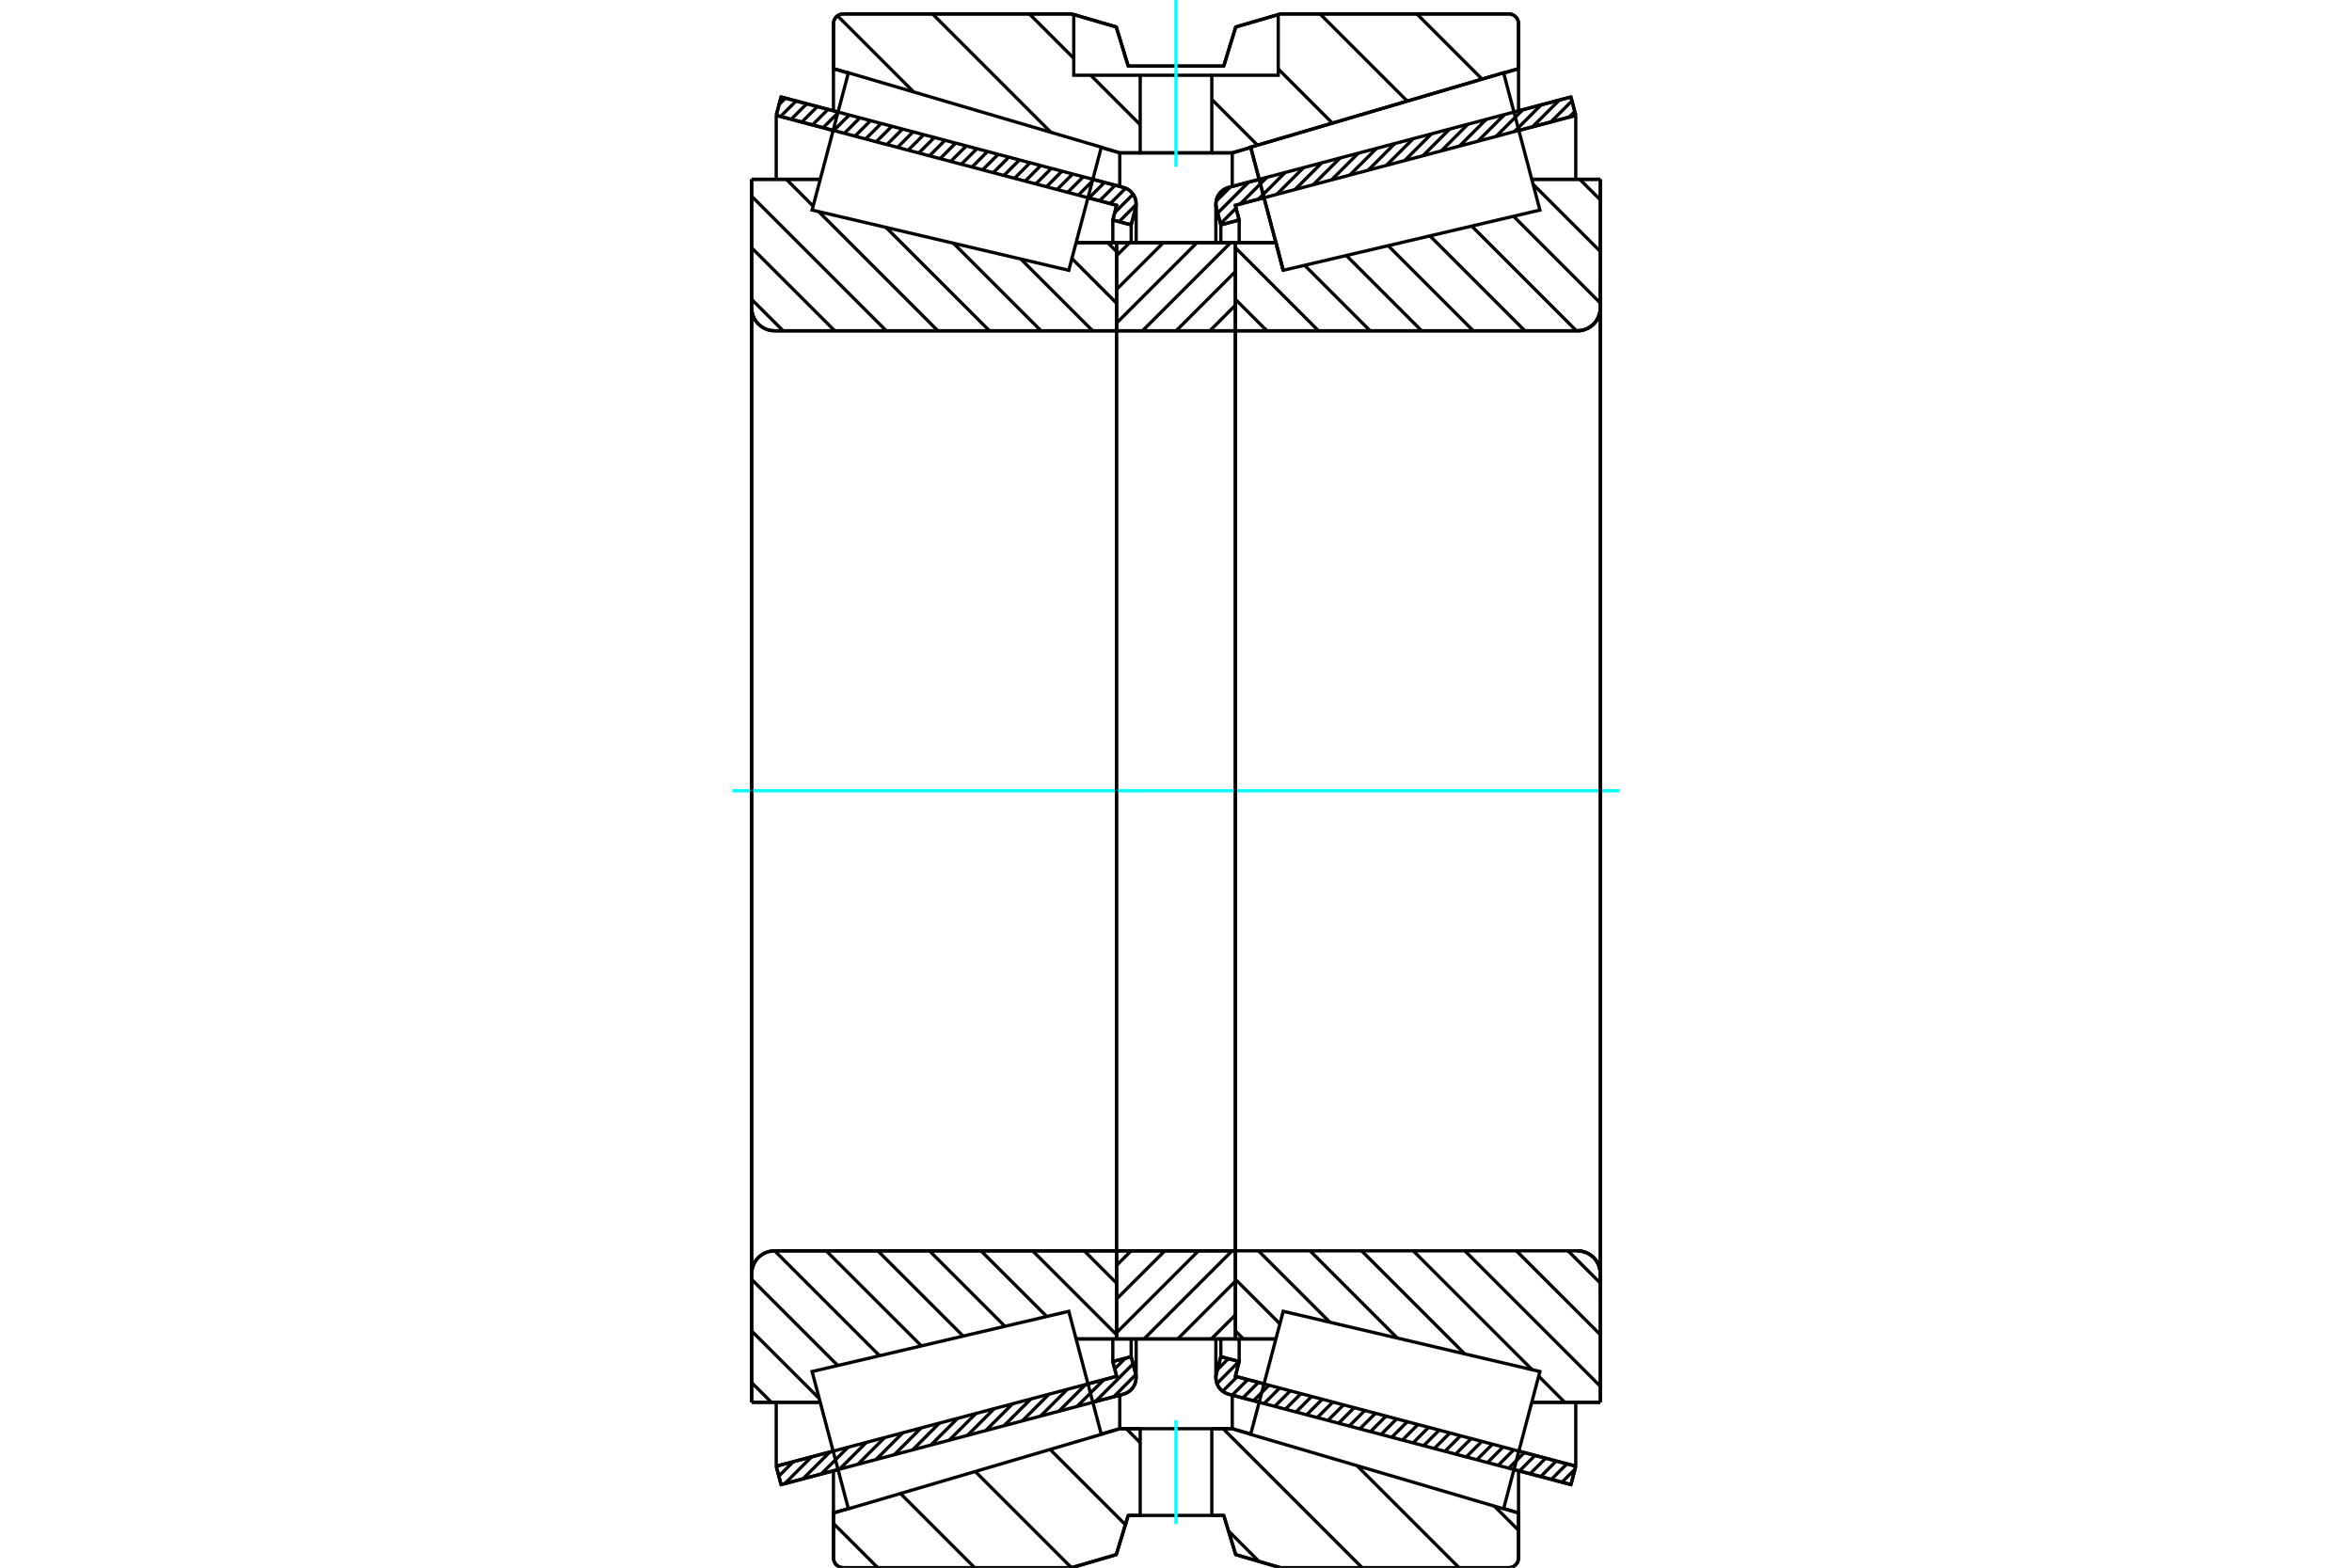<?xml version="1.0" standalone="no"?>
<!DOCTYPE svg PUBLIC "-//W3C//DTD SVG 1.1//EN"
	"http://www.w3.org/Graphics/SVG/1.1/DTD/svg11.dtd">
<svg xmlns="http://www.w3.org/2000/svg" height="100%" width="100%" viewBox="0 0 36000 24000">
	<rect x="-1800" y="-1200" width="39600" height="26400" style="fill:#FFF"/>
	<g style="fill:none; fill-rule:evenodd" transform="matrix(1 0 0 1 0 0)">
		<g style="fill:none; stroke:#000; stroke-width:50; shape-rendering:geometricPrecision">
			<line x1="24045" y1="22728" x2="23173" y2="22498"/>
			<line x1="19274" y1="21467" x2="18805" y2="21344"/>
			<line x1="24119" y1="22446" x2="24045" y2="22728"/>
			<line x1="18908" y1="21070" x2="19348" y2="21186"/>
			<line x1="23248" y1="22216" x2="24119" y2="22446"/>
			<line x1="18967" y1="20844" x2="18908" y2="21070"/>
			<line x1="18686" y1="20770" x2="18967" y2="20844"/>
			<line x1="18619" y1="21023" x2="18686" y2="20770"/>
			<polyline points="18619,21023 18613,21056 18610,21090 18614,21133 18624,21175 18641,21214 18665,21250 18694,21282 18727,21308 18765,21329 18805,21344"/>
			<line x1="18805" y1="2869" x2="19274" y2="2746"/>
			<line x1="23173" y1="1715" x2="24045" y2="1485"/>
			<polyline points="18805,2869 18765,2884 18727,2904 18694,2931 18665,2963 18641,2999 18624,3038 18614,3080 18610,3123 18613,3156 18619,3189"/>
			<line x1="18686" y1="3443" x2="18619" y2="3189"/>
			<line x1="18967" y1="3368" x2="18686" y2="3443"/>
			<line x1="18908" y1="3143" x2="18967" y2="3368"/>
			<line x1="24119" y1="1766" x2="23248" y2="1997"/>
			<line x1="19348" y1="3027" x2="18908" y2="3143"/>
			<line x1="24045" y1="1485" x2="24119" y2="1766"/>
			<line x1="18686" y1="20497" x2="18686" y2="20770"/>
			<line x1="18686" y1="3443" x2="18686" y2="3716"/>
			<line x1="18967" y1="20497" x2="18967" y2="20844"/>
			<line x1="18967" y1="3368" x2="18967" y2="3716"/>
			<line x1="24119" y1="21468" x2="24119" y2="22446"/>
			<line x1="24119" y1="1766" x2="24119" y2="2745"/>
			<line x1="18610" y1="20497" x2="18610" y2="21090"/>
			<line x1="18610" y1="3123" x2="18610" y2="3715"/>
			<line x1="17195" y1="21344" x2="16726" y2="21467"/>
			<line x1="12827" y1="22498" x2="11955" y2="22728"/>
			<polyline points="17195,21344 17235,21329 17273,21308 17306,21282 17335,21250 17359,21214 17376,21175 17386,21133 17390,21090 17387,21056 17381,21023"/>
			<line x1="17314" y1="20770" x2="17381" y2="21023"/>
			<line x1="17033" y1="20844" x2="17314" y2="20770"/>
			<line x1="17092" y1="21070" x2="17033" y2="20844"/>
			<line x1="11881" y1="22446" x2="12752" y2="22216"/>
			<line x1="16652" y1="21186" x2="17092" y2="21070"/>
			<line x1="11955" y1="22728" x2="11881" y2="22446"/>
			<line x1="11955" y1="1485" x2="12827" y2="1715"/>
			<line x1="16726" y1="2746" x2="17195" y2="2869"/>
			<line x1="11881" y1="1766" x2="11955" y2="1485"/>
			<line x1="17092" y1="3143" x2="16652" y2="3027"/>
			<line x1="12752" y1="1997" x2="11881" y2="1766"/>
			<line x1="17033" y1="3368" x2="17092" y2="3143"/>
			<line x1="17314" y1="3443" x2="17033" y2="3368"/>
			<line x1="17381" y1="3189" x2="17314" y2="3443"/>
			<polyline points="17381,3189 17387,3156 17390,3123 17386,3080 17376,3038 17359,2999 17335,2963 17306,2931 17273,2904 17235,2884 17195,2869"/>
			<line x1="17033" y1="3716" x2="17033" y2="3368"/>
			<line x1="17033" y1="20844" x2="17033" y2="20497"/>
			<line x1="11881" y1="2745" x2="11881" y2="1766"/>
			<line x1="11881" y1="22446" x2="11881" y2="21468"/>
			<line x1="17314" y1="3716" x2="17314" y2="3443"/>
			<line x1="17314" y1="20770" x2="17314" y2="20497"/>
			<line x1="17390" y1="3715" x2="17390" y2="3123"/>
			<line x1="17390" y1="21090" x2="17390" y2="20497"/>
			<line x1="19641" y1="4138" x2="19641" y2="4138"/>
			<line x1="19530" y1="3715" x2="19641" y2="4138"/>
			<line x1="18911" y1="3715" x2="19530" y2="3715"/>
			<polyline points="18911,5039 18911,5043 18912,5047 18914,5050 18916,5054 18918,5057 18921,5059 18924,5061 18928,5063 18932,5064 18936,5064"/>
			<line x1="24144" y1="5064" x2="18936" y2="5064"/>
			<polyline points="24144,5064 24199,5060 24252,5047 24303,5026 24350,4997 24392,4961 24428,4920 24456,4873 24477,4822 24490,4768 24495,4714"/>
			<line x1="24495" y1="2745" x2="24495" y2="4714"/>
			<line x1="24495" y1="2745" x2="23445" y2="2745"/>
			<line x1="24495" y1="21468" x2="23445" y2="21468"/>
			<line x1="24495" y1="19499" x2="24495" y2="21468"/>
			<polyline points="24495,19499 24490,19444 24477,19391 24456,19340 24428,19293 24392,19251 24350,19216 24303,19187 24252,19166 24199,19153 24144,19149"/>
			<polyline points="18936,19149 18932,19149 18928,19150 18924,19151 18921,19153 18918,19156 18916,19159 18914,19162 18912,19166 18911,19170 18911,19174"/>
			<line x1="19530" y1="20498" x2="18911" y2="20498"/>
			<line x1="23445" y1="3246" x2="23445" y2="3245"/>
			<line x1="23445" y1="20967" x2="23445" y2="20966"/>
			<polyline points="18911,5039 18911,5043 18912,5047 18914,5050 18916,5054 18918,5057 18921,5059 18924,5061 18928,5063 18932,5064 18936,5064"/>
			<polyline points="18936,19149 18932,19149 18928,19150 18924,19151 18921,19153 18918,19156 18916,19159 18914,19162 18912,19166 18911,19170 18911,19174"/>
			<polyline points="24144,5064 24199,5060 24252,5047 24303,5026 24350,4997 24392,4961 24428,4920 24456,4873 24477,4822 24490,4768 24495,4714"/>
			<polyline points="24495,19499 24490,19444 24477,19391 24456,19340 24428,19293 24392,19251 24350,19216 24303,19187 24252,19166 24199,19153 24144,19149"/>
			<line x1="17089" y1="20498" x2="16470" y2="20498"/>
			<polyline points="17089,19174 17089,19170 17088,19166 17086,19162 17084,19159 17082,19156 17079,19153 17076,19151 17072,19150 17068,19149 17064,19149"/>
			<line x1="11856" y1="19149" x2="17064" y2="19149"/>
			<polyline points="11856,19149 11801,19153 11748,19166 11697,19187 11650,19216 11608,19251 11572,19293 11544,19340 11523,19391 11510,19444 11505,19499"/>
			<line x1="11505" y1="21468" x2="11505" y2="19499"/>
			<line x1="11505" y1="21468" x2="12555" y2="21468"/>
			<line x1="11505" y1="2745" x2="12555" y2="2745"/>
			<line x1="11505" y1="4714" x2="11505" y2="2745"/>
			<polyline points="11505,4714 11510,4768 11523,4822 11544,4873 11572,4920 11608,4961 11650,4997 11697,5026 11748,5047 11801,5060 11856,5064"/>
			<line x1="17064" y1="5064" x2="11856" y2="5064"/>
			<polyline points="17064,5064 17068,5064 17072,5063 17076,5061 17079,5059 17082,5057 17084,5054 17086,5050 17088,5047 17089,5043 17089,5039"/>
			<line x1="16470" y1="3715" x2="17089" y2="3715"/>
			<line x1="12555" y1="20966" x2="12555" y2="20967"/>
			<line x1="12555" y1="3245" x2="12555" y2="3246"/>
			<line x1="11505" y1="19499" x2="11505" y2="4714"/>
			<line x1="16401" y1="213" x2="17086" y2="413"/>
			<line x1="12908" y1="213" x2="16401" y2="213"/>
			<polyline points="12908,213 12884,215 12861,220 12839,229 12819,241 12801,257 12786,275 12774,295 12765,317 12759,339 12757,363"/>
			<line x1="12757" y1="1051" x2="12757" y2="363"/>
			<line x1="17139" y1="2340" x2="16856" y2="2257"/>
			<line x1="12985" y1="1118" x2="12757" y2="1051"/>
			<line x1="18861" y1="2340" x2="17139" y2="2340"/>
			<line x1="23243" y1="1051" x2="23015" y2="1118"/>
			<line x1="19144" y1="2257" x2="18861" y2="2340"/>
			<line x1="23243" y1="363" x2="23243" y2="1051"/>
			<polyline points="23243,363 23241,339 23235,317 23226,295 23214,275 23199,257 23181,241 23161,229 23139,220 23116,215 23092,213"/>
			<line x1="19599" y1="213" x2="23092" y2="213"/>
			<line x1="18914" y1="413" x2="19599" y2="213"/>
			<line x1="18731" y1="1012" x2="18914" y2="413"/>
			<line x1="17269" y1="1012" x2="18731" y2="1012"/>
			<line x1="17086" y1="413" x2="17269" y2="1012"/>
			<line x1="17086" y1="23800" x2="16401" y2="24000"/>
			<line x1="17269" y1="23200" x2="17086" y2="23800"/>
			<line x1="18731" y1="23200" x2="18548" y2="23200"/>
			<line x1="17452" y1="23200" x2="17269" y2="23200"/>
			<line x1="18914" y1="23800" x2="18731" y2="23200"/>
			<line x1="19599" y1="24000" x2="18914" y2="23800"/>
			<line x1="23092" y1="24000" x2="19599" y2="24000"/>
			<polyline points="23092,24000 23116,23998 23139,23993 23161,23984 23181,23971 23199,23956 23214,23938 23226,23918 23235,23896 23241,23873 23243,23850"/>
			<line x1="23243" y1="23162" x2="23243" y2="23850"/>
			<line x1="18861" y1="21872" x2="19144" y2="21956"/>
			<line x1="23015" y1="23095" x2="23243" y2="23162"/>
			<line x1="17139" y1="21872" x2="17452" y2="21872"/>
			<line x1="18548" y1="21872" x2="18861" y2="21872"/>
			<line x1="12757" y1="23162" x2="12985" y2="23095"/>
			<line x1="16856" y1="21956" x2="17139" y2="21872"/>
			<line x1="12757" y1="23850" x2="12757" y2="23162"/>
			<polyline points="12757,23850 12759,23873 12765,23896 12774,23918 12786,23938 12801,23956 12819,23971 12839,23984 12861,23993 12884,23998 12908,24000"/>
			<line x1="16401" y1="24000" x2="12908" y2="24000"/>
			<line x1="23243" y1="22515" x2="23243" y2="23162"/>
			<line x1="23243" y1="1051" x2="23243" y2="1698"/>
			<line x1="12757" y1="22515" x2="12757" y2="23162"/>
			<line x1="12757" y1="1051" x2="12757" y2="1698"/>
			<line x1="17139" y1="21357" x2="17139" y2="21872"/>
			<line x1="17139" y1="2340" x2="17139" y2="2855"/>
			<line x1="18861" y1="21357" x2="18861" y2="21872"/>
			<line x1="18861" y1="2340" x2="18861" y2="2855"/>
			<line x1="17089" y1="19149" x2="18911" y2="19149"/>
			<line x1="17089" y1="20498" x2="17089" y2="19149"/>
			<line x1="18911" y1="20498" x2="17089" y2="20498"/>
			<line x1="18911" y1="19149" x2="18911" y2="20498"/>
			<line x1="18911" y1="5064" x2="17089" y2="5064"/>
			<line x1="18911" y1="3715" x2="18911" y2="5064"/>
			<line x1="17089" y1="3715" x2="18911" y2="3715"/>
			<line x1="17089" y1="5064" x2="17089" y2="3715"/>
			<line x1="18911" y1="5064" x2="18911" y2="19149"/>
			<line x1="17089" y1="5064" x2="17089" y2="19149"/>
		</g>
		<g style="fill:none; stroke:#0FF; stroke-width:50; shape-rendering:geometricPrecision">
			<line x1="11210" y1="12106" x2="24790" y2="12106"/>
		</g>
		<g style="fill:none; stroke:#000; stroke-width:50; shape-rendering:geometricPrecision">
			<line x1="16954" y1="3715" x2="17089" y2="3850"/>
			<line x1="16406" y1="3957" x2="17089" y2="4640"/>
			<line x1="15625" y1="3966" x2="16724" y2="5064"/>
			<line x1="14594" y1="3724" x2="15934" y2="5064"/>
			<line x1="13562" y1="3482" x2="15145" y2="5064"/>
			<line x1="12531" y1="3240" x2="14355" y2="5064"/>
			<line x1="12036" y1="2745" x2="12446" y2="3155"/>
			<line x1="11505" y1="3004" x2="13565" y2="5064"/>
			<line x1="11505" y1="3794" x2="12776" y2="5064"/>
			<line x1="11505" y1="4584" x2="11986" y2="5064"/>
			<line x1="16595" y1="19149" x2="17089" y2="19643"/>
			<line x1="15805" y1="19149" x2="17089" y2="20433"/>
			<line x1="15015" y1="19149" x2="16021" y2="20154"/>
			<line x1="14226" y1="19149" x2="15381" y2="20304"/>
			<line x1="13436" y1="19149" x2="14742" y2="20454"/>
			<line x1="12646" y1="19149" x2="14102" y2="20604"/>
			<line x1="11857" y1="19149" x2="13462" y2="20754"/>
			<line x1="11505" y1="19587" x2="12823" y2="20905"/>
			<line x1="11505" y1="20377" x2="12540" y2="21411"/>
			<line x1="11505" y1="21166" x2="11807" y2="21468"/>
			<polyline points="17089,12106 17089,3715 17089,5039"/>
			<polyline points="17064,5064 17068,5064 17072,5063 17076,5061 17079,5059 17082,5057 17084,5054 17086,5050 17088,5047 17089,5043 17089,5039"/>
			<line x1="17064" y1="5064" x2="11856" y2="5064"/>
			<polyline points="11505,4714 11510,4768 11523,4822 11544,4873 11572,4920 11608,4961 11650,4997 11697,5026 11748,5047 11801,5060 11856,5064"/>
			<line x1="11505" y1="4714" x2="11505" y2="2745"/>
			<line x1="11505" y1="4714" x2="11505" y2="12106"/>
			<line x1="11505" y1="2745" x2="12555" y2="2745"/>
			<line x1="16470" y1="3715" x2="17089" y2="3715"/>
			<line x1="17089" y1="20498" x2="16470" y2="20498"/>
			<line x1="12555" y1="21468" x2="11505" y2="21468"/>
			<line x1="11505" y1="12106" x2="11505" y2="19499"/>
			<line x1="11505" y1="21468" x2="11505" y2="19499"/>
			<polyline points="11856,19149 11801,19153 11748,19166 11697,19187 11650,19216 11608,19251 11572,19293 11544,19340 11523,19391 11510,19444 11505,19499"/>
			<line x1="11856" y1="19149" x2="17064" y2="19149"/>
			<polyline points="17089,19174 17089,19170 17088,19166 17086,19162 17084,19159 17082,19156 17079,19153 17076,19151 17072,19150 17068,19149 17064,19149"/>
			<polyline points="17089,19174 17089,20498 17089,12106"/>
			<line x1="24179" y1="2745" x2="24495" y2="3060"/>
			<line x1="23465" y1="2821" x2="24495" y2="3850"/>
			<line x1="23166" y1="3311" x2="24495" y2="4640"/>
			<line x1="22526" y1="3461" x2="24129" y2="5064"/>
			<line x1="21887" y1="3611" x2="23340" y2="5064"/>
			<line x1="21247" y1="3761" x2="22550" y2="5064"/>
			<line x1="20607" y1="3911" x2="21760" y2="5064"/>
			<line x1="19968" y1="4061" x2="20971" y2="5064"/>
			<line x1="18911" y1="3794" x2="20181" y2="5064"/>
			<line x1="18911" y1="4584" x2="19391" y2="5064"/>
			<line x1="24000" y1="19149" x2="24495" y2="19643"/>
			<line x1="23210" y1="19149" x2="24495" y2="20433"/>
			<line x1="22421" y1="19149" x2="24495" y2="21223"/>
			<line x1="21631" y1="19149" x2="23451" y2="20969"/>
			<line x1="23551" y1="21068" x2="23950" y2="21468"/>
			<line x1="20841" y1="19149" x2="22419" y2="20727"/>
			<line x1="20052" y1="19149" x2="21388" y2="20485"/>
			<line x1="19262" y1="19149" x2="20356" y2="20243"/>
			<line x1="18911" y1="19587" x2="19591" y2="20267"/>
			<line x1="18911" y1="20377" x2="19032" y2="20498"/>
			<polyline points="18911,12106 18911,3715 18911,5039 18911,5043 18912,5047 18914,5050 18916,5054 18918,5057 18921,5059 18924,5061 18928,5063 18932,5064 18936,5064 24144,5064 24199,5060 24252,5047 24303,5026 24350,4997 24392,4961 24428,4920 24456,4873 24477,4822 24490,4768 24495,4714 24495,2745"/>
			<line x1="24495" y1="4714" x2="24495" y2="12106"/>
			<line x1="24495" y1="2745" x2="23445" y2="2745"/>
			<line x1="19530" y1="3715" x2="18911" y2="3715"/>
			<line x1="18911" y1="20498" x2="19530" y2="20498"/>
			<line x1="23445" y1="21468" x2="24495" y2="21468"/>
			<line x1="24495" y1="12106" x2="24495" y2="19499"/>
			<polyline points="24495,21468 24495,19499 24490,19444 24477,19391 24456,19340 24428,19293 24392,19251 24350,19216 24303,19187 24252,19166 24199,19153 24144,19149 18936,19149 18932,19149 18928,19150 18924,19151 18921,19153 18918,19156 18916,19159 18914,19162 18912,19166 18911,19170 18911,19174 18911,20498 18911,12106"/>
			<line x1="18911" y1="20128" x2="18541" y2="20498"/>
			<line x1="18911" y1="19612" x2="18026" y2="20498"/>
			<line x1="18859" y1="19149" x2="17510" y2="20498"/>
			<line x1="18344" y1="19149" x2="17089" y2="20404"/>
			<line x1="17829" y1="19149" x2="17089" y2="19888"/>
			<line x1="17314" y1="19149" x2="17089" y2="19373"/>
			<line x1="18911" y1="4671" x2="18518" y2="5064"/>
			<line x1="18911" y1="4156" x2="18002" y2="5064"/>
			<line x1="18836" y1="3715" x2="17487" y2="5064"/>
			<line x1="18321" y1="3715" x2="17089" y2="4947"/>
			<line x1="17806" y1="3715" x2="17089" y2="4432"/>
			<line x1="17291" y1="3715" x2="17089" y2="3916"/>
			<polyline points="17089,5064 17089,3715 18911,3715 18911,5064 17089,5064"/>
			<polyline points="17089,19149 18911,19149 18911,20498 17089,20498 17089,19149"/>
			<line x1="22871" y1="23056" x2="23243" y2="23428"/>
			<line x1="20770" y1="22438" x2="22332" y2="24000"/>
			<line x1="18721" y1="21872" x2="20849" y2="24000"/>
			<line x1="17238" y1="21872" x2="17452" y2="22086"/>
			<line x1="18548" y1="23182" x2="18566" y2="23200"/>
			<line x1="18803" y1="23437" x2="19270" y2="23904"/>
			<line x1="16073" y1="22190" x2="17226" y2="23342"/>
			<line x1="14927" y1="22527" x2="16400" y2="24000"/>
			<line x1="13782" y1="22864" x2="14918" y2="24000"/>
			<line x1="12757" y1="23323" x2="13435" y2="24000"/>
			<polyline points="18548,23200 18731,23200 18914,23800 19599,24000 23092,24000 23116,23998 23139,23993 23161,23984 23181,23971 23199,23956 23214,23938 23226,23918 23235,23896 23241,23873 23243,23850 23243,23162 23015,23095"/>
			<polyline points="19144,21956 18861,21872 18548,21872"/>
			<polyline points="17452,23200 17269,23200 17086,23800 16401,24000 12908,24000"/>
			<polyline points="12757,23850 12759,23873 12765,23896 12774,23918 12786,23938 12801,23956 12819,23971 12839,23984 12861,23993 12884,23998 12908,24000"/>
			<polyline points="12757,23850 12757,23162 12985,23095"/>
			<polyline points="16856,21956 17139,21872 17452,21872"/>
			<line x1="21687" y1="213" x2="22685" y2="1211"/>
			<line x1="20204" y1="213" x2="21540" y2="1548"/>
			<line x1="19565" y1="1056" x2="20394" y2="1885"/>
			<line x1="18548" y1="1522" x2="19248" y2="2223"/>
			<line x1="15756" y1="213" x2="16435" y2="892"/>
			<line x1="16695" y1="1152" x2="17452" y2="1909"/>
			<line x1="14273" y1="213" x2="16087" y2="2027"/>
			<line x1="12819" y1="242" x2="13986" y2="1409"/>
			<polyline points="18000,2340 18548,2340 18548,1152 19565,1152 19565,223"/>
			<polyline points="19599,213 19565,223 18914,413 18731,1012 17269,1012 17086,413 16435,223 16401,213"/>
			<polyline points="16435,223 16435,1152 17452,1152 18548,1152"/>
			<polyline points="17452,1152 17452,2340 18000,2340"/>
			<line x1="19599" y1="213" x2="23092" y2="213"/>
			<polyline points="23243,363 23241,339 23235,317 23226,295 23214,275 23199,257 23181,241 23161,229 23139,220 23116,215 23092,213"/>
			<line x1="23243" y1="363" x2="23243" y2="1051"/>
			<line x1="19144" y1="2257" x2="18861" y2="2340"/>
			<line x1="23243" y1="1051" x2="23015" y2="1118"/>
			<line x1="18861" y1="2340" x2="18548" y2="2340"/>
			<line x1="17452" y1="2340" x2="17139" y2="2340"/>
			<line x1="12985" y1="1118" x2="12757" y2="1051"/>
			<line x1="17139" y1="2340" x2="16856" y2="2257"/>
			<line x1="12757" y1="1051" x2="12757" y2="363"/>
			<polyline points="12908,213 12884,215 12861,220 12839,229 12819,241 12801,257 12786,275 12774,295 12765,317 12759,339 12757,363"/>
			<line x1="12908" y1="213" x2="16401" y2="213"/>
		</g>
		<g style="fill:none; stroke:#0FF; stroke-width:50; shape-rendering:geometricPrecision">
			<line x1="18000" y1="2553" x2="18000" y2="0"/>
		</g>
		<g style="fill:none; stroke:#000; stroke-width:50; shape-rendering:geometricPrecision">
			<polyline points="18000,23200 18548,23200 18548,21872 17452,21872 17452,23200 18000,23200"/>
		</g>
		<g style="fill:none; stroke:#0FF; stroke-width:50; shape-rendering:geometricPrecision">
			<line x1="18000" y1="23333" x2="18000" y2="21740"/>
		</g>
		<g style="fill:none; stroke:#000; stroke-width:50; shape-rendering:geometricPrecision">
			<line x1="24495" y1="19850" x2="24495" y2="4363"/>
			<line x1="18911" y1="19174" x2="18911" y2="5039"/>
			<polyline points="19392,3196 19143,2253 23014,1114 23014,1114"/>
			<polyline points="19641,4138 19641,4138 19392,3196"/>
			<polyline points="16608,21017 16857,21959 12986,23099 12708,22048 12430,20997 16359,20075 16608,21017"/>
			<polyline points="16608,3196 16359,4138 12430,3216 12708,2165 12986,1114 16857,2253 16608,3196"/>
			<polyline points="19392,21017 19641,20075 23570,20997 23292,22048 23014,23099 19143,21959 19392,21017"/>
			<polyline points="19392,3196 19143,2253 23014,1114 23292,2165 23570,3216 19641,4138 19392,3196"/>
			<line x1="17385" y1="21044" x2="17047" y2="21383"/>
			<line x1="17343" y1="20880" x2="16767" y2="21456"/>
			<line x1="17224" y1="20794" x2="17062" y2="20956"/>
			<line x1="16897" y1="21121" x2="16487" y2="21530"/>
			<line x1="16617" y1="21195" x2="16208" y2="21604"/>
			<line x1="16337" y1="21269" x2="15928" y2="21678"/>
			<line x1="16057" y1="21343" x2="15648" y2="21752"/>
			<line x1="15778" y1="21417" x2="15368" y2="21826"/>
			<line x1="15498" y1="21491" x2="15089" y2="21900"/>
			<line x1="15218" y1="21565" x2="14809" y2="21974"/>
			<line x1="14938" y1="21639" x2="14529" y2="22048"/>
			<line x1="14659" y1="21712" x2="14249" y2="22122"/>
			<line x1="14379" y1="21786" x2="13970" y2="22196"/>
			<line x1="14099" y1="21860" x2="13690" y2="22269"/>
			<line x1="13819" y1="21934" x2="13410" y2="22343"/>
			<line x1="13540" y1="22008" x2="13131" y2="22417"/>
			<line x1="13260" y1="22082" x2="12851" y2="22491"/>
			<line x1="12980" y1="22156" x2="12571" y2="22565"/>
			<line x1="12701" y1="22230" x2="12291" y2="22639"/>
			<line x1="12421" y1="22304" x2="12012" y2="22713"/>
			<line x1="12141" y1="22378" x2="11921" y2="22598"/>
			<line x1="17324" y1="3404" x2="17291" y2="3437"/>
			<line x1="17389" y1="3133" x2="17129" y2="3394"/>
			<line x1="17343" y1="2974" x2="17063" y2="3254"/>
			<line x1="17229" y1="2881" x2="16994" y2="3117"/>
			<line x1="17069" y1="2836" x2="16831" y2="3074"/>
			<line x1="16906" y1="2793" x2="16668" y2="3031"/>
			<line x1="16743" y1="2750" x2="16505" y2="2988"/>
			<line x1="16580" y1="2707" x2="16342" y2="2945"/>
			<line x1="16418" y1="2664" x2="16179" y2="2902"/>
			<line x1="16255" y1="2621" x2="16017" y2="2859"/>
			<line x1="16092" y1="2578" x2="15854" y2="2816"/>
			<line x1="15929" y1="2535" x2="15691" y2="2773"/>
			<line x1="15766" y1="2492" x2="15528" y2="2730"/>
			<line x1="15604" y1="2449" x2="15365" y2="2687"/>
			<line x1="15441" y1="2406" x2="15203" y2="2644"/>
			<line x1="15278" y1="2363" x2="15040" y2="2601"/>
			<line x1="15115" y1="2320" x2="14877" y2="2558"/>
			<line x1="14952" y1="2277" x2="14714" y2="2515"/>
			<line x1="14790" y1="2234" x2="14551" y2="2472"/>
			<line x1="14627" y1="2191" x2="14389" y2="2429"/>
			<line x1="14464" y1="2148" x2="14226" y2="2386"/>
			<line x1="14301" y1="2105" x2="14063" y2="2343"/>
			<line x1="14138" y1="2062" x2="13900" y2="2300"/>
			<line x1="13975" y1="2019" x2="13737" y2="2257"/>
			<line x1="13813" y1="1976" x2="13575" y2="2214"/>
			<line x1="13650" y1="1933" x2="13412" y2="2171"/>
			<line x1="13487" y1="1890" x2="13249" y2="2128"/>
			<line x1="13324" y1="1847" x2="13086" y2="2085"/>
			<line x1="13161" y1="1804" x2="12923" y2="2042"/>
			<line x1="12999" y1="1761" x2="12760" y2="1999"/>
			<line x1="12836" y1="1718" x2="12598" y2="1956"/>
			<line x1="12673" y1="1675" x2="12435" y2="1913"/>
			<line x1="12510" y1="1632" x2="12272" y2="1870"/>
			<line x1="12347" y1="1589" x2="12109" y2="1827"/>
			<line x1="12185" y1="1546" x2="11946" y2="1784"/>
			<line x1="12022" y1="1503" x2="11925" y2="1599"/>
			<polyline points="11881,1766 11955,1485 17195,2869"/>
			<polyline points="17381,3189 17388,3149 17389,3108 17384,3067 17372,3028 17354,2991 17331,2957 17302,2927 17270,2902 17233,2883 17195,2869"/>
			<polyline points="17381,3189 17314,3443 17033,3368 17092,3143 11881,1766"/>
			<polyline points="11881,22446 17092,21070 17033,20844 17314,20770 17381,21023"/>
			<polyline points="17195,21344 17233,21330 17270,21310 17302,21286 17331,21256 17354,21222 17372,21185 17384,21146 17389,21105 17388,21064 17381,21023"/>
			<polyline points="17195,21344 11955,22728 11881,22446"/>
			<line x1="24107" y1="22493" x2="23908" y2="22692"/>
			<line x1="23983" y1="22410" x2="23745" y2="22649"/>
			<line x1="23820" y1="22367" x2="23582" y2="22606"/>
			<line x1="23658" y1="22324" x2="23419" y2="22563"/>
			<line x1="23495" y1="22281" x2="23257" y2="22520"/>
			<line x1="23332" y1="22238" x2="23094" y2="22477"/>
			<line x1="23169" y1="22195" x2="22931" y2="22434"/>
			<line x1="23006" y1="22152" x2="22768" y2="22391"/>
			<line x1="22844" y1="22109" x2="22605" y2="22348"/>
			<line x1="22681" y1="22066" x2="22443" y2="22305"/>
			<line x1="22518" y1="22023" x2="22280" y2="22261"/>
			<line x1="22355" y1="21980" x2="22117" y2="22218"/>
			<line x1="22192" y1="21937" x2="21954" y2="22175"/>
			<line x1="22029" y1="21894" x2="21791" y2="22132"/>
			<line x1="21867" y1="21851" x2="21629" y2="22089"/>
			<line x1="21704" y1="21808" x2="21466" y2="22046"/>
			<line x1="21541" y1="21765" x2="21303" y2="22003"/>
			<line x1="21378" y1="21722" x2="21140" y2="21960"/>
			<line x1="21215" y1="21679" x2="20977" y2="21917"/>
			<line x1="21053" y1="21636" x2="20814" y2="21874"/>
			<line x1="20890" y1="21593" x2="20652" y2="21831"/>
			<line x1="20727" y1="21550" x2="20489" y2="21788"/>
			<line x1="20564" y1="21507" x2="20326" y2="21745"/>
			<line x1="20401" y1="21464" x2="20163" y2="21702"/>
			<line x1="20239" y1="21421" x2="20000" y2="21659"/>
			<line x1="20076" y1="21378" x2="19838" y2="21616"/>
			<line x1="19913" y1="21335" x2="19675" y2="21573"/>
			<line x1="19750" y1="21292" x2="19512" y2="21530"/>
			<line x1="19587" y1="21249" x2="19349" y2="21487"/>
			<line x1="19424" y1="21206" x2="19186" y2="21444"/>
			<line x1="19262" y1="21163" x2="19024" y2="21401"/>
			<line x1="19099" y1="21120" x2="18861" y2="21358"/>
			<line x1="18936" y1="21077" x2="18714" y2="21299"/>
			<line x1="18964" y1="20843" x2="18627" y2="21181"/>
			<line x1="18801" y1="20800" x2="18634" y2="20968"/>
			<line x1="24103" y1="1707" x2="24018" y2="1793"/>
			<line x1="24060" y1="1545" x2="23738" y2="1867"/>
			<line x1="23867" y1="1532" x2="23458" y2="1941"/>
			<line x1="23588" y1="1606" x2="23179" y2="2015"/>
			<line x1="23308" y1="1680" x2="22899" y2="2089"/>
			<line x1="23028" y1="1754" x2="22619" y2="2163"/>
			<line x1="22748" y1="1827" x2="22339" y2="2237"/>
			<line x1="22469" y1="1901" x2="22060" y2="2311"/>
			<line x1="22189" y1="1975" x2="21780" y2="2384"/>
			<line x1="21909" y1="2049" x2="21500" y2="2458"/>
			<line x1="21630" y1="2123" x2="21220" y2="2532"/>
			<line x1="21350" y1="2197" x2="20941" y2="2606"/>
			<line x1="21070" y1="2271" x2="20661" y2="2680"/>
			<line x1="20790" y1="2345" x2="20381" y2="2754"/>
			<line x1="20511" y1="2419" x2="20101" y2="2828"/>
			<line x1="20231" y1="2493" x2="19822" y2="2902"/>
			<line x1="19951" y1="2567" x2="19542" y2="2976"/>
			<line x1="19671" y1="2640" x2="19262" y2="3050"/>
			<line x1="18962" y1="3349" x2="18935" y2="3377"/>
			<line x1="19392" y1="2714" x2="18982" y2="3124"/>
			<line x1="18919" y1="3187" x2="18681" y2="3425"/>
			<line x1="19112" y1="2788" x2="18638" y2="3262"/>
			<line x1="18832" y1="2862" x2="18614" y2="3080"/>
			<polyline points="24119,1766 24045,1485 18805,2869 18767,2883 18730,2902 18698,2927 18669,2957 18646,2991 18628,3028 18616,3067 18611,3108 18612,3149 18619,3189 18686,3443 18967,3368 18908,3143 24119,1766"/>
			<polyline points="24119,22446 18908,21070 18967,20844 18686,20770 18619,21023 18612,21064 18611,21105 18616,21146 18628,21185 18646,21222 18669,21256 18698,21286 18730,21310 18767,21330 18805,21344 24045,22728 24119,22446"/>
		</g>
	</g>
</svg>
